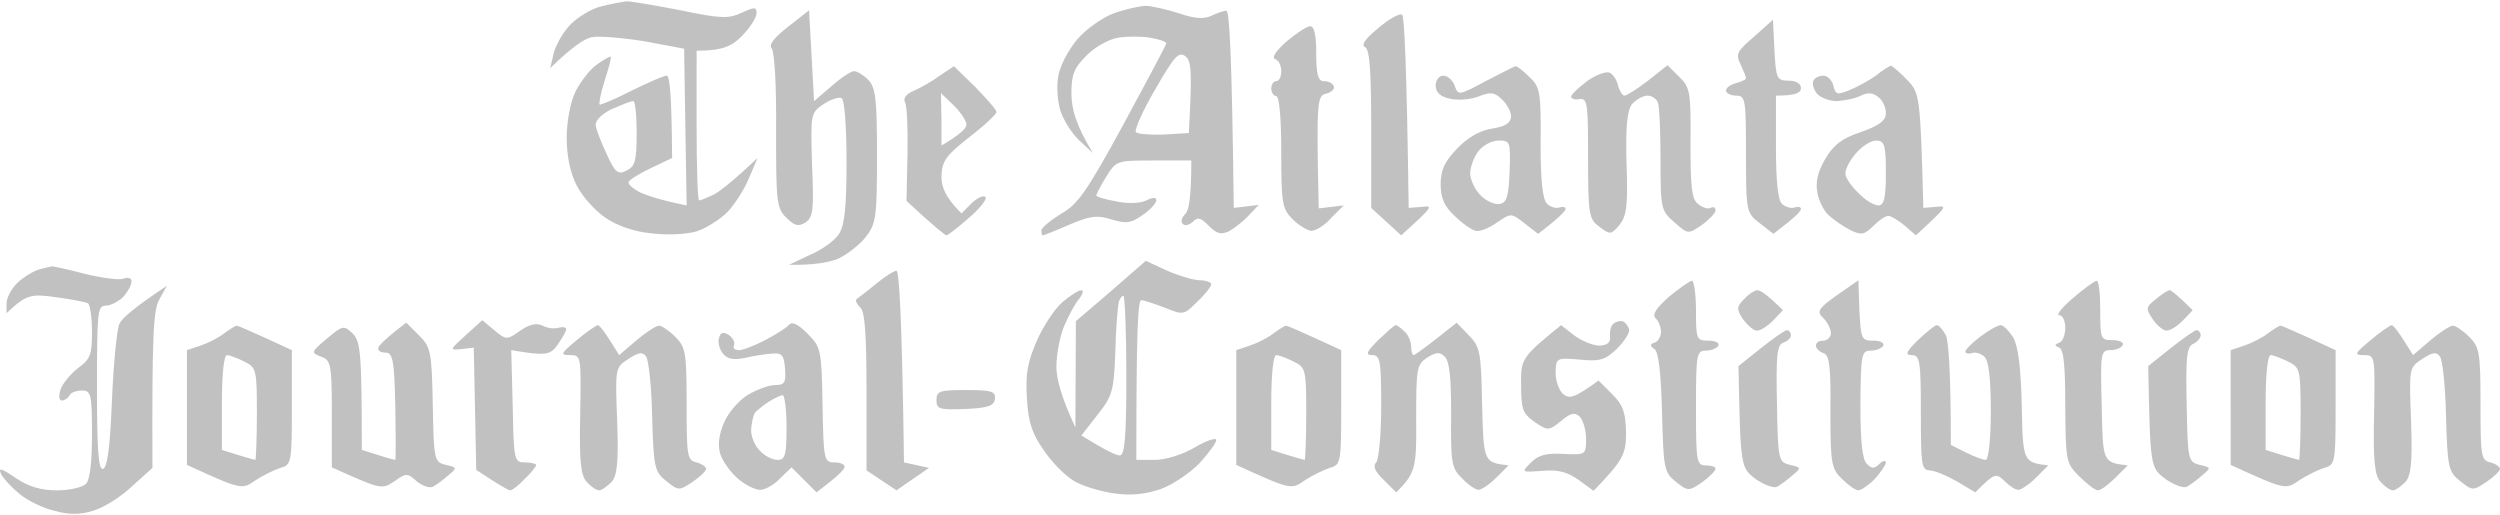 <svg xmlns="http://www.w3.org/2000/svg" width="364" height="75" fill="none"><path fill="#C1C1C1" fill-opacity=".99" fill-rule="evenodd" d="M87.604.917c-1.382.29-3.42 1.525-4.51 2.615-1.092 1.09-2.183 3.052-2.474 4.214l-.51 2.18c3.275-3.197 5.02-4.287 6.04-4.505 1.018-.218 4.437.073 7.638.582l5.82 1.09.365 22.814c-3.638-.726-5.602-1.38-6.767-1.889-1.09-.581-1.819-1.235-1.673-1.526.146-.363 1.6-1.235 3.274-2.034l3.056-1.453c-.073-9.518-.364-11.989-.8-11.989-.437 0-2.692 1.017-5.093 2.18-2.401 1.235-4.511 2.107-4.657 2.034-.145-.145.146-1.67.728-3.487.582-1.817 1.018-3.343.873-3.488-.146-.073-1.019.436-2.037 1.163-1.019.726-2.401 2.543-3.129 3.996-.727 1.598-1.237 4.36-1.237 6.684 0 2.543.51 5.086 1.456 6.903.8 1.598 2.692 3.705 4.22 4.723 1.673 1.162 4.22 2.034 6.693 2.252 2.255.29 5.093.145 6.548-.29 1.382-.437 3.419-1.744 4.511-2.834 1.091-1.163 2.473-3.343 3.128-4.941l1.237-2.906c-3.783 3.56-5.602 4.94-6.475 5.376-.946.436-1.819.8-2.038.8-.218 0-.363-4.941-.363-10.9V7.384c3.783 0 5.165-.654 6.62-2.18 1.164-1.162 2.11-2.688 2.11-3.27 0-.944-.291-.944-2.182-.072-1.892.872-2.983.872-8.876-.363C95.39.77 91.824.19 91.242.19c-.582.073-2.255.363-3.638.727Zm1.455 14.967c1.383-.581 2.765-1.162 3.129-1.162.29-.073.51 2.034.51 4.65 0 3.996-.22 4.868-1.456 5.45-1.237.653-1.673.362-2.91-2.399-.8-1.67-1.528-3.56-1.6-4.214-.073-.654.872-1.598 2.327-2.325Zm73.119-13.95c-1.601.581-4.001 2.252-5.311 3.778-1.31 1.526-2.547 3.924-2.765 5.304-.291 1.38-.145 3.706.291 5.086.437 1.38 1.674 3.342 2.765 4.36l1.964 1.816c-2.546-4.214-3.055-6.321-3.128-8.574 0-2.833.364-3.778 2.182-5.594 1.165-1.235 3.274-2.398 4.584-2.616 1.237-.218 3.42-.218 4.729 0 1.237.218 2.328.581 2.328.8 0 .217-2.837 5.521-6.257 11.843-5.311 9.736-6.62 11.625-9.094 13.005-1.528.945-2.837 2.035-2.837 2.398s.072.727.218.727c.073 0 1.819-.654 3.783-1.526 3.056-1.308 4.074-1.453 6.184-.8 2.183.655 2.838.582 4.584-.653 1.091-.727 1.964-1.744 1.964-2.107 0-.485-.485-.485-1.455 0-.873.436-2.692.508-4.365.145-1.601-.29-2.91-.654-2.91-.872 0-.218.654-1.453 1.455-2.761 1.455-2.325 1.528-2.325 6.911-2.325h5.457c0 5.377-.364 7.338-.873 7.774-.509.509-.728 1.163-.364 1.454.291.363.946.145 1.455-.291.655-.727 1.164-.654 2.328.581 1.165 1.163 1.747 1.308 2.911.8.8-.437 2.11-1.454 2.91-2.326l1.455-1.525-3.638.435c-.291-23.323-.655-28.7-1.091-28.7-.437 0-1.382.364-2.183.727-1.018.509-2.401.436-4.729-.363-1.819-.581-4.001-1.09-4.947-1.09-.873.073-2.91.509-4.511 1.09Zm6.039 11.044c2.764-4.796 3.419-5.522 4.365-4.796.873.654 1.019 2.035.509 11.19l-3.637.218c-2.038.072-3.857-.073-4.075-.363-.218-.364 1.019-3.125 2.838-6.25Zm-53.475-9.082c-2.037 1.598-2.838 2.615-2.401 3.124.436.436.727 5.667.655 11.989 0 10.462.072 11.334 1.528 12.715 1.164 1.162 1.746 1.308 2.764.654 1.092-.727 1.237-1.817.946-8.356-.218-7.484-.218-7.557 1.673-8.864 1.019-.654 2.183-1.09 2.62-.872.436.218.727 4.069.727 9.3 0 6.684-.291 9.227-1.091 10.463-.582.944-2.474 2.325-4.22 3.051l-3.056 1.453c3.638.073 5.821-.363 7.13-.871 1.237-.582 3.056-1.962 4.002-3.125 1.528-1.961 1.673-2.833 1.673-11.916 0-8.428-.218-9.954-1.309-11.044-.728-.726-1.601-1.235-2.038-1.235-.436 0-1.891.945-3.273 2.18l-2.547 2.18-.727-13.224-3.056 2.398Zm85.996.145c-1.964 1.598-2.619 2.543-1.964 2.834.655.363.873 3.487.873 11.916v11.48l4.365 3.996c4.729-4.287 4.729-4.36 2.91-4.142l-1.819.145c-.291-21.434-.654-27.828-.945-28.118-.291-.29-1.892.581-3.42 1.889Zm54.639 1.308c-2.474 2.107-2.692 2.543-1.964 3.996.436.944.8 1.816.8 2.034 0 .218-.655.509-1.455.727-.801.218-1.455.654-1.455 1.09 0 .363.654.726 1.455.726 1.382 0 1.455.509 1.455 8.501 0 8.501.073 8.574 2.037 10.1l1.964 1.526c3.129-2.398 4.002-3.27 4.002-3.633 0-.29-.364-.364-.873-.218-.509.218-1.382-.073-1.892-.509-.582-.581-.873-3.27-.873-8.355v-7.412c2.983 0 3.638-.436 3.638-1.09 0-.653-.655-1.09-1.819-1.09-1.673 0-1.819-.29-2.037-4.431l-.218-4.433-2.765 2.47Zm-68.099.726c-1.527 1.38-2.182 2.325-1.6 2.543.509.146.873.945.873 1.744 0 .8-.291 1.453-.728 1.453-.363 0-.727.436-.727 1.09 0 .582.364 1.09.727 1.09.437 0 .728 3.197.728 8.138 0 7.556.145 8.283 1.673 9.809.873.871 2.11 1.598 2.692 1.67.655 0 1.965-.799 2.91-1.888l1.819-1.817-3.638.436c-.363-15.84-.218-16.42 1.092-16.711.8-.218 1.309-.727 1.091-1.09-.145-.436-.8-.727-1.455-.727-.8 0-1.091-.944-1.091-3.996 0-2.76-.291-3.996-.873-3.996-.51 0-2.037 1.017-3.493 2.252Zm-50.564 5.014c-1.164.872-2.91 1.816-3.783 2.18-1.019.435-1.456 1.09-1.165 1.598.291.509.437 3.924.364 7.63l-.145 6.756c4.22 3.924 5.675 5.014 5.82 5.014.218 0 1.673-1.163 3.274-2.543 1.601-1.38 2.692-2.761 2.401-3.052-.291-.29-1.237.145-2.037.945l-1.455 1.453c-2.401-2.398-2.91-3.851-2.91-5.45.072-2.18.654-2.979 4.074-5.667 2.183-1.671 3.929-3.342 3.929-3.633.072-.29-1.383-1.889-3.056-3.633l-3.129-3.051-2.182 1.453Zm.291 2.47 1.891 1.817c1.019 1.017 1.819 2.252 1.819 2.76 0 .51-.8 1.381-3.637 3.052V17.41l-.073-3.85Zm79.303-1.744c-3.929 2.107-4.002 2.107-4.511.654-.291-.799-1.019-1.453-1.674-1.453-.582 0-1.091.654-1.091 1.453 0 .945.655 1.599 2.037 1.89 1.092.29 2.983.145 4.147-.291 1.819-.727 2.401-.654 3.493.436.727.654 1.309 1.816 1.309 2.47-.073.945-.873 1.453-2.765 1.744-1.818.29-3.565 1.308-5.092 2.906-1.819 1.89-2.401 3.125-2.401 5.159s.509 3.27 2.037 4.65c1.091 1.09 2.474 2.035 3.056 2.18.654.145 2.037-.436 3.128-1.235 2.037-1.38 2.037-1.38 4.001.145l1.965 1.526c3.128-2.398 4.001-3.343 4.001-3.633 0-.29-.363-.364-.873-.218-.509.218-1.309-.073-1.819-.509-.654-.654-.945-3.342-.945-8.864.072-7.411-.073-8.138-1.601-9.591-.946-.944-1.819-1.598-2.037-1.598-.146 0-2.11 1.017-4.365 2.18Zm-1.092 10.245c.655-.872 1.965-1.598 2.983-1.598 1.674 0 1.746.145 1.601 4.505-.146 3.705-.437 4.577-1.455 4.722-.728.146-1.965-.436-2.765-1.235-.8-.8-1.455-2.18-1.528-3.124 0-.945.51-2.398 1.164-3.27Zm24.737-10.317c-1.601 1.235-3.129 2.18-3.42 2.18-.291 0-.727-.655-.945-1.454-.146-.799-.728-1.67-1.237-1.889-.509-.218-1.965.29-3.274 1.235-1.237.945-2.328 1.962-2.328 2.253 0 .29.509.508 1.237.363 1.164-.145 1.236.654 1.236 8.646 0 8.283.146 8.865 1.674 9.954 1.528 1.163 1.673 1.163 2.91-.29 1.018-1.308 1.237-2.761 1.018-8.937-.145-5.377.073-7.702.801-8.646.582-.654 1.6-1.236 2.255-1.236.655 0 1.383.509 1.528 1.09.218.582.364 4.36.364 8.356 0 6.975.073 7.338 2.037 9.01 1.964 1.743 1.964 1.743 4.001.363 1.092-.8 1.965-1.744 1.965-2.107 0-.436-.291-.582-.728-.364-.363.218-1.237-.072-1.819-.58-.945-.727-1.091-2.471-1.091-8.865.073-7.484-.073-8.138-1.673-9.664l-1.674-1.67-2.837 2.252Zm33.176-.727c-1.018.727-2.765 1.671-3.856 2.107-1.746.727-2.037.654-2.328-.654-.218-.799-.873-1.453-1.455-1.453-.655 0-1.31.363-1.455.727-.218.436 0 1.235.509 1.889.509.581 1.819 1.09 2.91 1.09 1.092-.073 2.692-.364 3.493-.8 1.018-.508 1.746-.436 2.546.218.655.509 1.091 1.526 1.091 2.325 0 1.09-.946 1.817-3.637 2.762-2.838.944-4.002 1.889-5.239 3.996-1.091 1.889-1.382 3.342-1.091 4.868.218 1.235 1.018 2.76 1.746 3.342.728.654 2.11 1.599 3.128 2.107 1.528.727 1.965.654 3.274-.654.801-.799 1.746-1.453 2.183-1.453.364 0 1.455.654 2.328 1.38l1.674 1.454c4.656-4.287 4.656-4.36 2.91-4.142l-1.819.145c-.437-16.275-.509-16.784-2.401-18.673-1.091-1.162-2.183-2.034-2.328-2.034-.218.073-1.237.654-2.183 1.453Zm-2.983 11.407c.873-1.09 2.256-1.961 2.983-1.961 1.237 0 1.455.58 1.455 4.722 0 3.706-.291 4.723-1.091 4.723-.655 0-1.964-.799-2.91-1.816-1.019-.945-1.892-2.253-1.892-2.761-.073-.581.582-1.89 1.455-2.907ZM161.741 42.404l-5.092 4.36-.073 15.476c-2.11-4.505-2.765-7.193-2.765-8.864 0-1.744.509-4.36 1.092-5.813.654-1.526 1.6-3.342 2.182-3.996.582-.727.728-1.308.364-1.308-.437 0-1.673.8-2.765 1.744-1.091.944-2.764 3.415-3.71 5.595-1.383 3.124-1.674 4.868-1.455 8.428.218 3.487.727 5.086 2.473 7.556 1.164 1.744 3.129 3.706 4.366 4.433 1.164.726 3.783 1.525 5.82 1.816 2.546.363 4.584.145 6.912-.654 1.746-.654 4.292-2.398 5.602-3.778 1.309-1.453 2.401-2.906 2.401-3.342 0-.364-1.455.072-3.129 1.09-1.746 1.017-4.219 1.816-5.82 1.816h-2.692c0-18.891.218-23.25.728-23.25.363 0 1.891.508 3.419 1.09 2.692 1.089 2.765 1.089 4.729-.873 1.164-1.09 2.037-2.252 2.037-2.543 0-.29-.8-.581-1.673-.581s-3.056-.654-4.729-1.38l-3.129-1.454-5.093 4.432Zm1.165 1.526c.145-.508.509-.872.654-.872.219 0 .437 5.232.437 11.626 0 8.791-.218 11.625-.946 11.625-.509 0-1.964-.654-5.602-2.906l2.328-2.98c2.183-2.76 2.401-3.414 2.619-9.3.073-3.414.364-6.684.51-7.193ZM5.756 39.208c-.801.217-2.256 1.09-3.13 1.889-.945.871-1.673 2.252-1.673 3.051v1.453c2.91-2.76 3.565-2.833 7.203-2.325 2.255.291 4.365.727 4.656.872.291.218.582 2.035.582 4.142 0 3.342-.218 3.996-2.037 5.304-1.091.872-2.255 2.252-2.546 3.124-.291.945-.218 1.599.218 1.599.364 0 .873-.364 1.091-.727.146-.436 1.019-.727 1.82-.727 1.309 0 1.454.509 1.454 6.322 0 4.069-.29 6.684-.873 7.266-.509.508-2.4.944-4.22.944-2.328 0-4.074-.508-6.038-1.816-2.11-1.454-2.547-1.526-2.11-.582.364.727 1.6 2.035 2.765 2.98 1.164.944 3.42 2.034 5.02 2.397 2.037.581 3.71.581 5.602 0 1.528-.436 4.074-2.034 5.675-3.56l2.983-2.689c-.073-19.908.145-23.032 1.018-24.558l1.092-1.962c-4.802 3.197-6.548 4.723-6.912 5.522-.364.727-.873 5.74-1.091 11.117-.291 6.903-.655 9.809-1.31 10.027-.655.145-.873-2.543-.873-11.77 0-10.972.073-11.99 1.237-11.99.727 0 1.819-.58 2.546-1.235.655-.726 1.237-1.744 1.237-2.252.073-.509-.437-.727-1.237-.436-.655.218-3.201-.145-5.602-.727-2.4-.653-4.584-1.09-4.73-1.09-.217.073-1.018.218-1.818.437Zm121.718 2.18c-1.31 1.09-2.619 2.034-2.765 2.179-.218.145 0 .654.51 1.163.727.58.945 3.996.945 12.279v11.48l4.366 2.906 4.729-3.27-3.638-.799c-.291-21.652-.728-27.9-1.091-27.9-.364 0-1.746.871-3.056 1.961Zm115.535 1.816c-1.892 1.67-2.474 2.615-1.965 3.124.437.363.801 1.308.801 1.962 0 .726-.437 1.453-.946 1.598-.655.218-.728.436 0 .945.582.363.946 3.487 1.091 9.227.218 8.21.291 8.72 2.037 10.1 1.746 1.38 1.819 1.38 3.783.073 1.092-.8 1.965-1.672 1.965-1.962.073-.29-.582-.509-1.382-.509-1.383 0-1.456-.508-1.456-8.355 0-7.848.073-8.356 1.456-8.356.8 0 1.6-.364 1.818-.727.146-.436-.509-.726-1.455-.726-1.746 0-1.819-.218-1.819-4.36 0-2.398-.291-4.36-.582-4.36s-1.746 1.018-3.346 2.326Zm24.445-.218c-2.764 1.962-2.983 2.397-1.964 3.342.582.581 1.091 1.598 1.091 2.18 0 .581-.509 1.09-1.091 1.09-.655 0-1.091.29-1.091.726 0 .364.436.872 1.091 1.09.873.29 1.091 1.89 1.018 8.501 0 7.557.146 8.356 1.674 9.809.873.872 1.964 1.671 2.401 1.671.364 0 1.455-.727 2.328-1.598.873-.945 1.601-2.035 1.673-2.398 0-.436-.436-.363-.946.145-.727.727-1.091.727-1.818 0-.655-.581-.946-3.197-.946-8.719.073-7.266.145-7.774 1.528-7.774.8 0 1.6-.364 1.818-.727.146-.436-.509-.726-1.455-.726-1.746 0-1.818-.218-2.037-4.433l-.145-4.359-3.129 2.18Zm34.341.436c-1.601 1.38-2.474 2.47-1.965 2.47.509 0 .873.872.873 1.816 0 1.018-.364 2.035-.873 2.18-.727.29-.727.436 0 .727.655.29.873 2.688.873 8.573.073 7.92.073 8.21 2.037 10.173 1.092 1.09 2.329 2.034 2.692 2.034.437 0 1.528-.8 2.547-1.816l1.819-1.817c-3.638-.436-3.638-.436-3.784-8.574-.218-7.774-.145-8.21 1.237-8.21.8 0 1.601-.29 1.819-.727.218-.363-.436-.726-1.455-.726-1.746 0-1.819-.145-1.819-4.36 0-2.397-.218-4.286-.509-4.286-.291 0-1.892 1.162-3.492 2.543Zm-47.873.145c-1.091 1.09-1.091 1.453-.146 2.906.655.872 1.528 1.671 2.038 1.671.509 0 1.527-.654 2.328-1.453l1.455-1.526c-2.256-2.252-3.274-2.906-3.711-2.906-.436 0-1.309.581-1.964 1.308Zm59.95 0c-1.455 1.163-1.455 1.38-.437 2.906.582.872 1.528 1.671 2.038 1.671.509 0 1.527-.654 2.328-1.453l1.455-1.526c-2.256-2.252-3.129-2.906-3.347-2.906-.291 0-1.164.581-2.037 1.308ZM67.815 48.798c-2.4 2.18-2.4 2.18-.655 2.035l1.819-.218.364 17.801c3.42 2.252 4.656 2.98 4.947 2.98.291 0 1.237-.728 2.11-1.672.946-.872 1.673-1.817 1.673-2.035 0-.145-.727-.363-1.6-.363-1.6 0-1.674-.218-1.82-8.137l-.217-8.21c5.092.871 5.674.726 6.766-.8.655-.945 1.237-1.962 1.237-2.253 0-.29-.51-.363-1.092-.218-.582.218-1.673.073-2.328-.29-.946-.436-1.891-.218-3.274.726-1.964 1.38-2.037 1.38-3.783-.072l-1.746-1.453-2.401 2.18Zm47-1.453c-.364.436-1.892 1.38-3.42 2.18-1.528.8-3.201 1.453-3.783 1.453-.655 0-.946-.29-.728-.727.146-.363-.145-1.017-.727-1.453-.801-.508-1.237-.436-1.455.364-.219.58 0 1.598.509 2.252.655.872 1.528 1.017 3.128.727 1.165-.291 2.983-.582 4.002-.654 1.528-.146 1.819.218 1.964 2.252.146 1.962-.072 2.325-1.455 2.325-.873 0-2.692.654-4.001 1.453-1.31.8-2.838 2.616-3.42 3.996-.727 1.599-.946 3.27-.582 4.505.291 1.018 1.455 2.689 2.547 3.633 1.091.945 2.546 1.671 3.274 1.671.727 0 2.037-.726 2.91-1.67l1.673-1.6 3.638 3.634c2.983-2.253 3.929-3.197 4.074-3.633.146-.364-.509-.727-1.382-.727-1.601 0-1.674-.218-1.819-8.355-.146-8.066-.218-8.429-2.183-10.39-1.455-1.454-2.255-1.817-2.764-1.236Zm-2.838 11.117c.8-.509 1.674-.872 1.965-.945.291 0 .582 2.107.582 4.723 0 4.069-.219 4.723-1.31 4.723-.728 0-1.892-.581-2.546-1.308-.728-.654-1.31-2.034-1.31-3.052.073-1.017.291-2.107.582-2.543.364-.363 1.237-1.09 2.037-1.598Zm122.956-11.335c-.364.218-.582 1.09-.509 1.817.072.944-.364 1.307-1.528 1.38-.873 0-2.547-.654-3.638-1.453l-1.964-1.526c-5.748 4.65-5.894 4.941-5.821 8.72 0 3.487.218 4.14 1.965 5.376 1.964 1.308 2.037 1.308 3.856-.145 1.382-1.163 1.964-1.308 2.692-.654.509.508.945 1.961.945 3.27 0 2.324-.072 2.324-3.274 2.179-2.473-.145-3.637.145-4.729 1.235-1.455 1.453-1.455 1.453 1.601 1.235 2.328-.218 3.638.146 5.311 1.308l2.183 1.599c4.365-4.505 4.729-5.377 4.729-8.501-.073-2.98-.437-3.996-2.037-5.595l-1.965-1.962c-3.638 2.616-4.22 2.689-5.165 1.962-.582-.509-1.092-1.89-1.092-3.124.073-2.107.073-2.18 3.493-1.89 2.982.291 3.71.073 5.456-1.598 1.091-1.09 1.892-2.325 1.746-2.834-.145-.508-.582-1.017-.946-1.162-.363-.073-1.018.073-1.309.363Zm-202.259 1.38c-.8.655-2.4 1.454-3.492 1.817l-1.964.654V67.69c7.93 3.633 8.003 3.633 9.967 2.253 1.091-.727 2.765-1.526 3.638-1.817 1.6-.436 1.673-.726 1.673-8.791v-8.356c-5.966-2.76-7.857-3.56-8.003-3.56-.218 0-1.018.508-1.819 1.09Zm-.363 10.1c0-4.069.29-6.902.727-6.902.364 0 1.528.436 2.547.944 1.746.872 1.818 1.163 1.818 7.63 0 3.705-.145 6.684-.218 6.684-.073 0-1.237-.29-4.874-1.453v-6.903Zm15.278-9.3c-2.328 1.962-2.328 2.034-.873 2.616 1.455.508 1.6 1.017 1.6 8.355v7.775c7.13 3.197 7.276 3.27 9.095 2.034 1.746-1.235 1.892-1.235 3.274 0 .8.654 1.819 1.017 2.328.8.51-.291 1.528-1.018 2.256-1.672 1.31-1.09 1.31-1.162-.364-1.526-1.674-.435-1.746-.653-1.892-8.718-.145-7.848-.29-8.429-2.037-10.173l-1.819-1.816c-2.983 2.252-3.929 3.27-4.074 3.633-.146.436.364.726 1.018.726 1.092 0 1.31 1.018 1.456 7.847.072 4.287.072 7.775 0 7.775-.073 0-1.237-.29-2.547-.727l-2.328-.726c0-14.46-.218-15.767-1.31-16.93-1.31-1.235-1.455-1.235-3.783.727Zm36.377.218c-2.328 1.962-2.473 2.18-.945 2.18 1.6 0 1.6.145 1.455 8.646-.146 6.757.073 8.864.946 9.809.582.654 1.382 1.235 1.819 1.235.363 0 1.164-.581 1.818-1.235.8-.945 1.019-2.834.8-8.937-.29-7.63-.29-7.702 1.601-8.937 1.528-1.017 2.11-1.09 2.62-.363.363.508.8 4.432.873 8.791.218 7.484.363 7.993 2.11 9.373 1.745 1.38 1.818 1.38 3.783.073 1.091-.727 1.964-1.599 1.964-1.89 0-.29-.582-.726-1.382-.944-1.383-.29-1.455-.944-1.455-8.5 0-7.557-.146-8.284-1.674-9.81-.873-.872-1.964-1.598-2.328-1.598-.436 0-1.892.944-3.274 2.107l-2.546 2.18c-2.037-3.343-2.838-4.36-3.129-4.36-.29.073-1.673 1.017-3.056 2.18Zm101.494-1.017c-.801.654-2.401 1.453-3.493 1.816l-1.964.654V67.69c7.93 3.633 8.003 3.633 9.967 2.253 1.092-.727 2.765-1.526 3.638-1.817 1.601-.436 1.673-.726 1.673-8.791v-8.356c-5.965-2.76-7.857-3.56-8.003-3.56-.218 0-1.018.508-1.818 1.09Zm-.364 10.1c0-4.07.291-6.903.727-6.903.364 0 1.528.436 2.547.944 1.746.872 1.819 1.163 1.819 7.63 0 3.705-.146 6.684-.219 6.684-.072 0-1.236-.29-4.874-1.453v-6.903Zm15.569-9.083c-1.746 1.744-1.891 2.18-.873 2.18 1.164 0 1.31.799 1.31 7.483 0 4.142-.364 7.775-.728 8.138-.509.509-.218 1.308 1.092 2.543l1.819 1.817c2.837-2.761 2.982-3.706 2.91-10.681 0-7.339.072-7.92 1.6-8.937 1.31-.8 1.819-.872 2.547-.145.727.654.946 3.124.946 8.5-.073 7.049.072 7.775 1.6 9.228.873.945 1.965 1.671 2.401 1.671.364 0 1.528-.726 2.546-1.743l1.819-1.817c-3.637-.436-3.637-.436-3.856-8.791-.145-7.775-.291-8.502-1.964-10.173l-1.746-1.816c-4.584 3.706-6.112 4.723-6.257 4.723-.218 0-.364-.582-.364-1.236 0-.726-.436-1.743-.946-2.18-.509-.508-1.091-.944-1.309-.944-.219 0-1.31 1.017-2.547 2.18Zm78.576 0c-1.747 1.744-1.892 2.18-.873 2.18 1.164 0 1.309.872 1.309 8.355 0 7.484.073 8.356 1.237 8.429.727 0 2.474.726 4.001 1.598l2.692 1.599c2.838-2.834 2.983-2.834 4.22-1.671.728.726 1.601 1.307 2.037 1.307.364 0 1.528-.726 2.547-1.743l1.819-1.817c-3.638-.436-3.711-.508-3.856-8.574-.146-5.74-.51-8.719-1.237-10.026-.655-1.018-1.455-1.817-1.819-1.817-.437 0-1.746.727-2.983 1.671-1.164.872-2.183 1.89-2.183 2.18 0 .29.437.363.946.218.509-.218 1.31.073 1.819.509.655.58.946 3.197.946 7.992 0 4.214-.364 7.048-.728 7.048-.436 0-1.746-.509-2.91-1.09l-2.183-1.09c0-11.262-.363-15.185-.727-15.985-.437-.799-1.019-1.453-1.31-1.453-.291 0-1.528 1.017-2.764 2.18Zm51.001-1.017c-.801.654-2.401 1.453-3.493 1.816l-1.964.654V67.69c7.93 3.633 8.003 3.633 9.968 2.253 1.091-.727 2.764-1.526 3.637-1.817 1.601-.436 1.674-.726 1.674-8.791v-8.356c-5.966-2.76-7.858-3.56-8.003-3.56-.219 0-1.019.508-1.819 1.09Zm-.364 10.1c0-4.07.291-6.903.727-6.903.364 0 1.528.436 2.547.944 1.746.872 1.819 1.163 1.819 7.63 0 3.705-.146 6.684-.218 6.684-.073 0-1.237-.29-4.875-1.453v-6.903Zm15.278-9.083c-2.328 1.962-2.473 2.18-.945 2.18 1.6 0 1.6.145 1.455 8.646-.146 6.757.073 8.864.946 9.809.582.654 1.382 1.235 1.818 1.235.364 0 1.165-.581 1.819-1.235.801-.945 1.019-2.834.801-8.937-.291-7.63-.291-7.702 1.6-8.937 1.528-1.017 2.11-1.09 2.619-.363.364.508.801 4.432.873 8.791.219 7.484.364 7.993 2.11 9.373 1.746 1.38 1.819 1.38 3.784.073 1.091-.727 1.964-1.599 1.964-1.89 0-.29-.582-.726-1.382-.944-1.383-.29-1.455-.944-1.455-8.5 0-7.557-.146-8.284-1.674-9.81-.873-.872-1.964-1.598-2.328-1.598-.437 0-1.892.944-3.274 2.107l-2.546 2.18c-2.037-3.343-2.838-4.36-3.129-4.36-.291.073-1.673 1.017-3.056 2.18Zm-88.76 1.163-3.274 2.615c.291 14.677.291 14.75 2.473 16.42 1.237.873 2.619 1.381 3.129 1.163.509-.29 1.528-1.017 2.255-1.67 1.31-1.09 1.31-1.163-.364-1.526-1.673-.436-1.746-.654-1.891-8.938-.146-6.975 0-8.573.945-8.864.583-.218 1.092-.654 1.092-1.09 0-.363-.291-.726-.582-.726s-2.037 1.235-3.783 2.615Zm59.659 0-3.274 2.615c.291 14.677.291 14.75 2.473 16.42 1.237.873 2.619 1.381 3.129 1.163.509-.29 1.528-1.017 2.255-1.67 1.31-1.09 1.31-1.163-.364-1.526-1.673-.436-1.746-.654-1.891-8.72-.146-6.83 0-8.428.873-8.864.655-.29 1.164-.872 1.164-1.308 0-.363-.291-.726-.582-.726s-2.037 1.235-3.783 2.615ZM136.35 58.243c0 1.308.364 1.453 4.147 1.308 3.347-.145 4.22-.436 4.365-1.453.146-1.09-.436-1.308-4.147-1.308-3.928 0-4.365.145-4.365 1.453Z" clip-rule="evenodd"/></svg>
